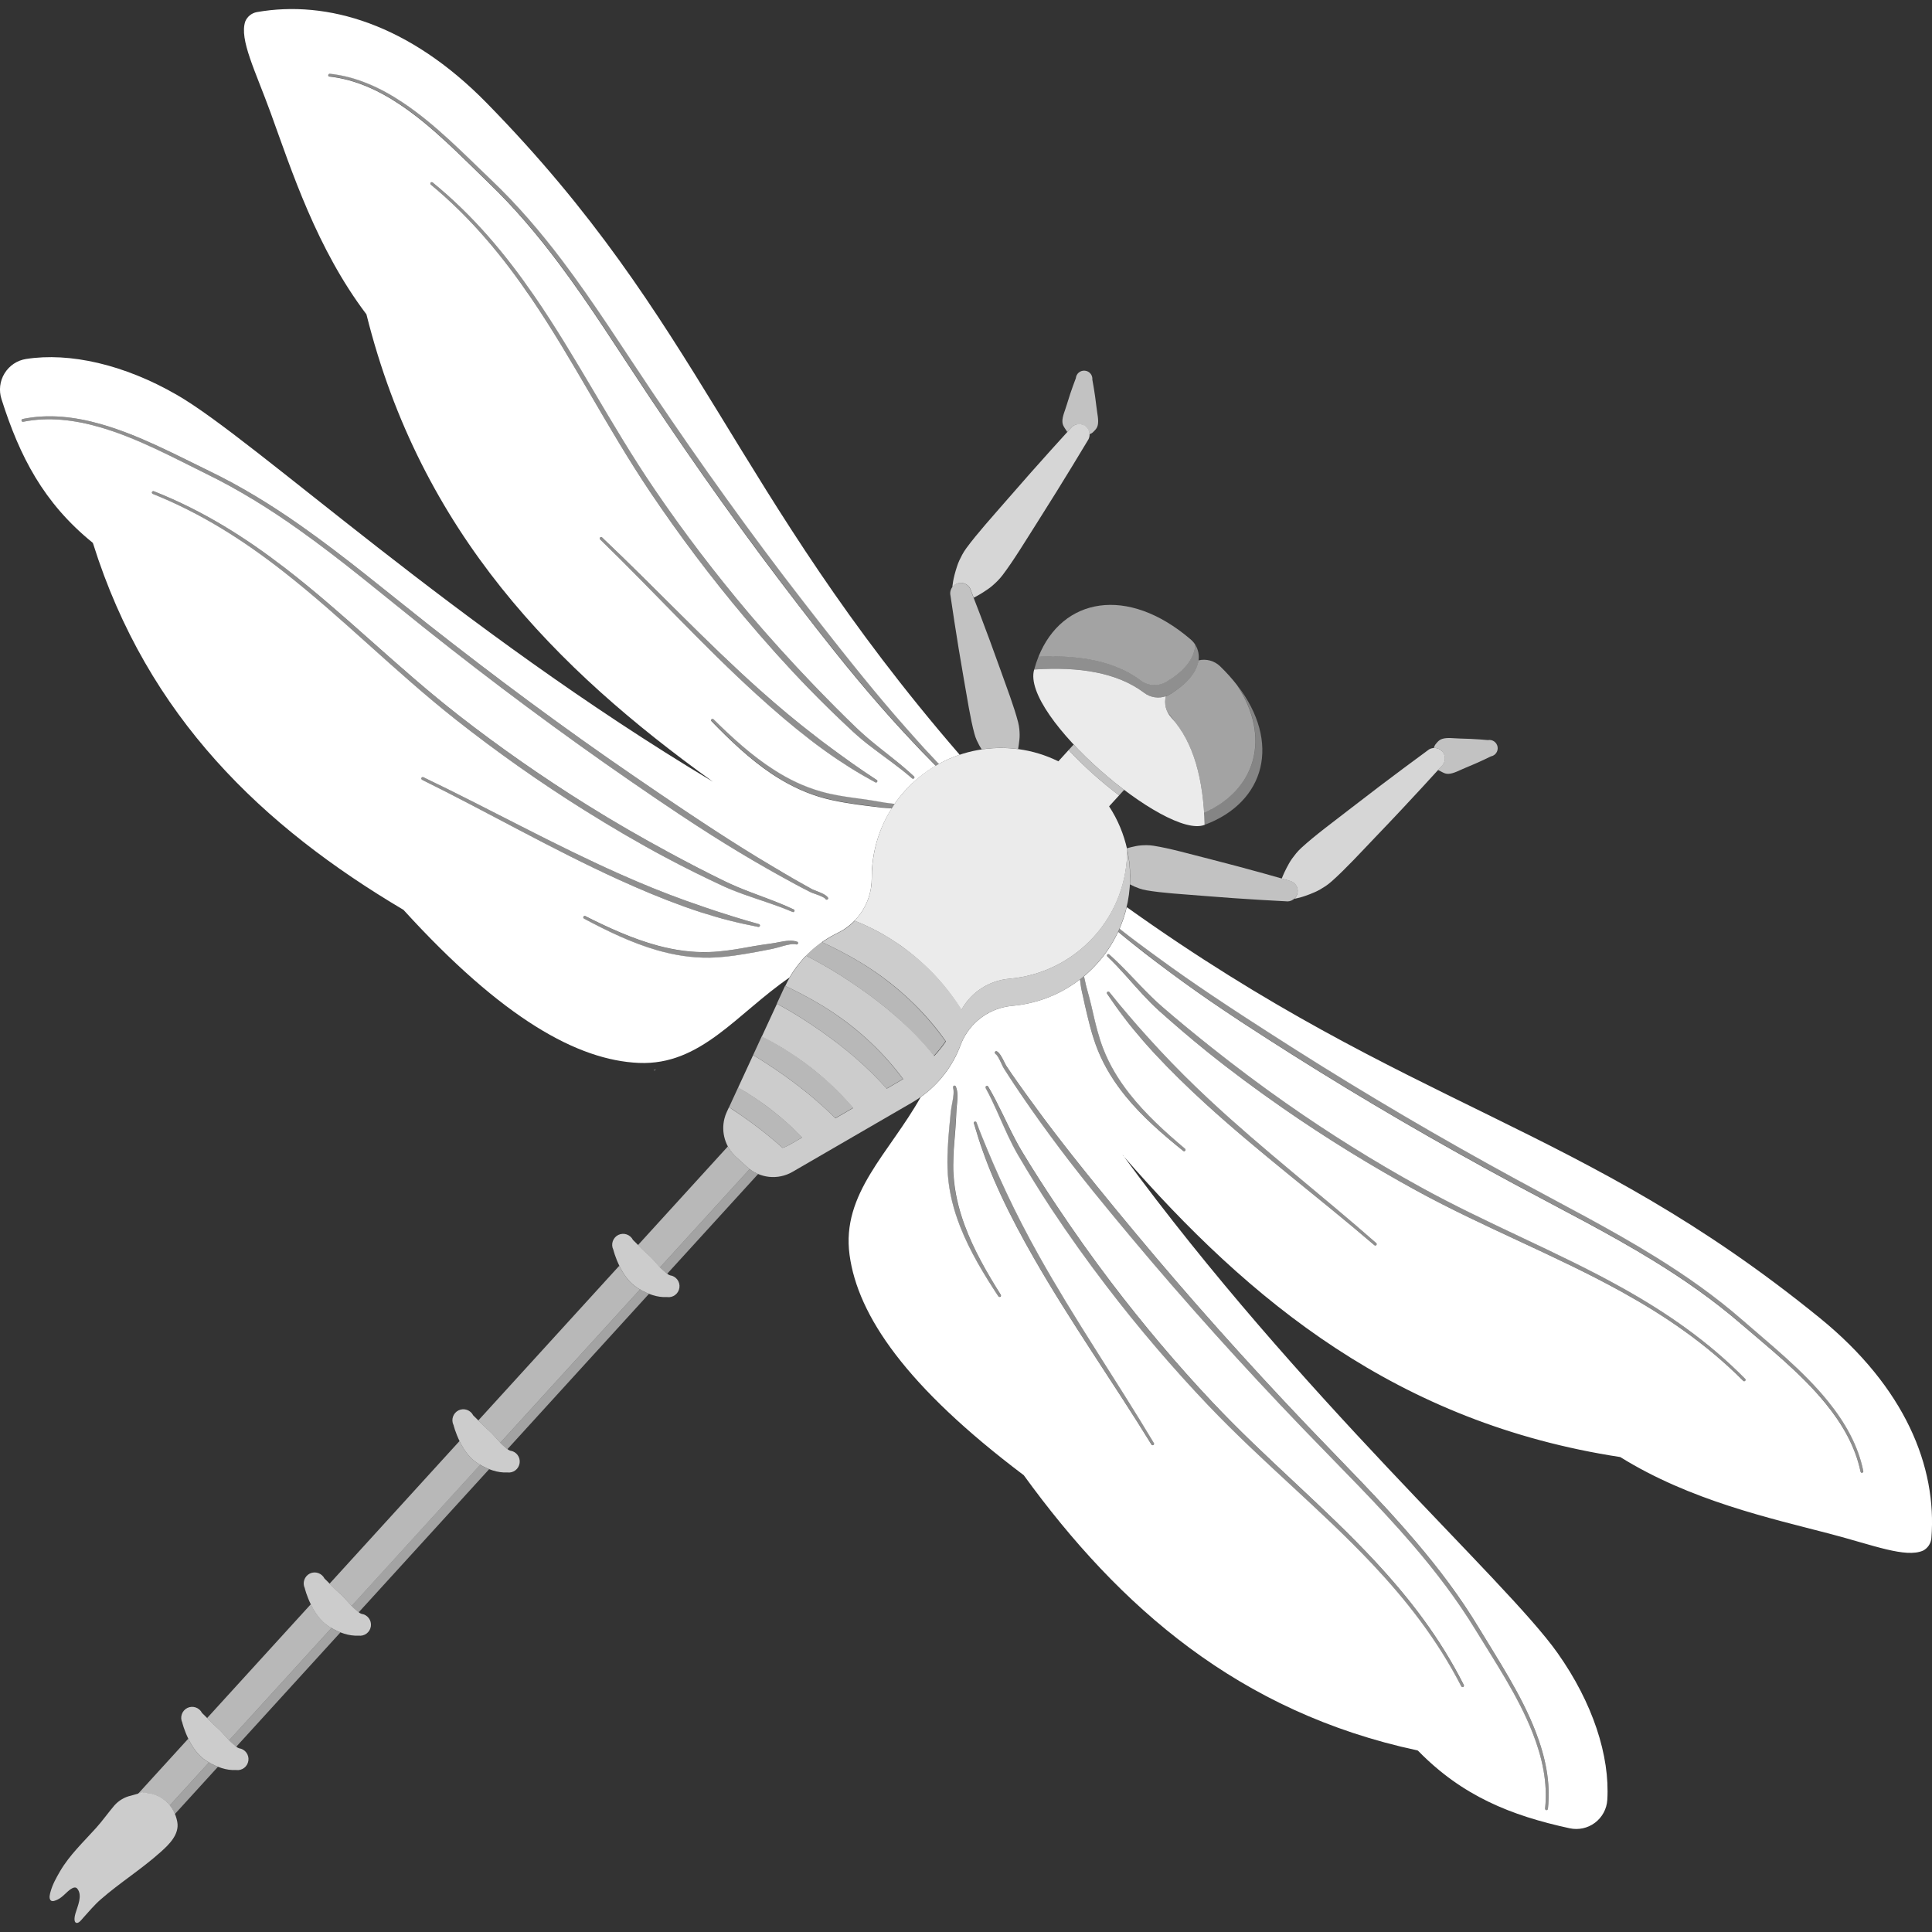 <svg viewBox="0 0 300 300" xmlns="http://www.w3.org/2000/svg"><rect x="0" y="0" width="300" height="300" fill="#333333" stroke="none"/><g fill="#fff" fill-rule="evenodd"><path d="m 187.06 128.08 c -5.89 2.39 -28.61 -17.02 -26.47 -24.12 7.01 -.47 12.9 .48 17.06 3.61 .98 .75 2.25 .93 3.38 .54 -.29 1.16 .01 2.41 .85 3.32 3.51 3.85 4.99 9.63 5.18 16.65 z" opacity=".9"/><path d="m 172.22 125.21 c 1.36 2.07 2.29 4.34 2.81 6.7 .02 4.86 -1.7 9.74 -5.23 13.6 -3.54 3.88 -8.25 6.05 -13.1 6.47 -3.14 .28 -5.9 2.1 -7.4 4.8 -1.64 -2.61 -3.65 -5.04 -6.04 -7.21 -3.19 -2.91 -6.77 -5.11 -10.56 -6.61 1.69 -1.74 2.68 -4.1 2.67 -6.62 -.02 -4.87 1.7 -9.77 5.24 -13.65 6.17 -6.77 15.92 -8.34 23.73 -4.47 l 1.59 -1.75 c 2.34 2.5 5.09 4.96 7.84 7.04 z" opacity=".9"/><path d="m 173.77 123.51 c -2.75 -2.08 -5.5 -4.54 -7.84 -7.04 l .79 -.86 c 2.34 2.5 5.09 4.96 7.84 7.04 z" opacity=".7"/><path d="m 185.58 100.08 c .5 .78 .69 1.74 .5 2.67 -.41 1.95 -2.07 3.64 -4.32 5.01 -1.28 .8 -2.91 .72 -4.11 -.19 -4.16 -3.14 -10.05 -4.08 -17.06 -3.61 .19 -.7 .41 -1.37 .67 -2.01 6.46 -.28 11.91 .73 15.82 3.68 1.2 .91 2.83 .99 4.11 .19 2.25 -1.38 3.91 -3.07 4.32 -5.01 .05 -.25 .07 -.49 .07 -.74 z" opacity=".45"/><path d="m 161.26 101.96 c 3.67 -9.13 13.79 -11.1 23.63 -2.67 .27 .23 .5 .5 .69 .79 0 .24 -.02 .49 -.07 .74 -.41 1.95 -2.07 3.64 -4.32 5.01 -1.28 .8 -2.91 .72 -4.11 -.19 -3.91 -2.95 -9.35 -3.96 -15.82 -3.68 z" opacity=".55"/><path d="m 182.46 112.11 c -.19 -.23 -.38 -.45 -.58 -.67 -.29 -.31 -.51 -.67 -.67 -1.05 .45 .54 .87 1.11 1.25 1.72 z" opacity=".4"/><path d="m 192.11 106.39 c 6.85 8.86 4.4 18.17 -5.05 21.69 -.02 -.64 -.05 -1.28 -.08 -1.9 8.12 -3.57 10.41 -11.72 5.13 -19.8 z" opacity=".4"/><path d="m 181.21 110.39 c -.3 -.71 -.37 -1.51 -.18 -2.27 .25 -.09 .49 -.2 .72 -.35 2.25 -1.38 3.91 -3.07 4.32 -5.01 .02 -.07 .03 -.14 .04 -.22 1.2 -.28 2.46 .06 3.35 .92 1 .97 1.88 1.95 2.64 2.94 5.28 8.07 2.99 16.23 -5.13 19.8 -.36 -5.78 -1.72 -10.62 -4.52 -14.08 -.38 -.61 -.8 -1.18 -1.25 -1.72 z" opacity=".55"/><path d="m 128.55 139.36 c .06 .1 .03 .24 -.07 .31 -.11 .06 -.24 .03 -.31 -.07 -.09 -.14 -.31 -.26 -.56 -.38 -.61 -.28 -1.43 -.52 -1.77 -.69 -.9 -.46 -1.79 -.92 -2.67 -1.4 -1.33 -.72 -2.64 -1.45 -3.95 -2.19 -2.93 -1.66 -5.81 -3.4 -8.66 -5.2 -1.71 -1.08 -3.4 -2.18 -5.08 -3.3 -2.52 -1.68 -5.02 -3.39 -7.51 -5.1 -5.48 -3.78 -10.89 -7.66 -16.23 -11.63 -5.34 -3.98 -10.62 -8.04 -15.82 -12.18 -6.56 -5.22 -12.88 -10.57 -19.62 -15.35 -4.47 -3.17 -9.13 -6.09 -14.17 -8.55 -5.08 -2.48 -10.78 -5.6 -16.64 -7.3 -3.94 -1.14 -7.96 -1.63 -11.9 -.84 -.12 .02 -.24 -.05 -.26 -.17 s .05 -.24 .17 -.26 c 4.01 -.83 8.1 -.35 12.13 .79 5.9 1.67 11.65 4.78 16.76 7.24 5.09 2.45 9.79 5.37 14.3 8.53 6.78 4.75 13.13 10.08 19.72 15.28 5.21 4.11 10.5 8.15 15.85 12.1 s 10.76 7.81 16.24 11.56 c 2.49 1.71 4.99 3.41 7.5 5.09 1.67 1.12 3.35 2.23 5.04 3.33 2.82 1.83 5.65 3.62 8.54 5.33 1.29 .77 2.58 1.54 3.88 2.29 .87 .5 1.74 .99 2.62 1.47 .32 .18 1.13 .43 1.73 .73 .34 .18 .62 .37 .73 .57 z" opacity=".45"/><path d="m 117.86 143.5 c -1.47 -.4 -2.92 -.84 -4.37 -1.29 s -2.89 -.93 -4.32 -1.42 c -.86 -.3 -1.72 -.59 -2.58 -.9 -3.43 -1.23 -6.8 -2.6 -10.13 -4.08 -10.39 -4.6 -20.39 -10.18 -30.71 -15.12 -.11 -.05 -.24 -.01 -.3 .1 -.05 .11 -.01 .24 .1 .3 10.27 5.07 20.19 10.8 30.54 15.51 3.34 1.52 6.71 2.94 10.17 4.18 .86 .31 1.73 .61 2.6 .89 1.45 .46 2.92 .89 4.41 1.27 1.48 .38 2.97 .7 4.47 .99 .12 .03 .24 -.05 .27 -.17 s -.05 -.24 -.17 -.27 z m 5.88 2.73 c -.36 -.14 -.8 -.17 -1.27 -.15 -.94 .05 -2 .35 -2.73 .43 -.9 .12 -1.81 .26 -2.7 .41 -1.34 .23 -2.67 .49 -4.01 .66 -.95 .13 -1.9 .22 -2.86 .25 -2.72 .1 -5.38 -.29 -7.98 -.98 -3.92 -1.05 -7.7 -2.78 -11.3 -4.6 -.11 -.06 -.24 -.01 -.3 .1 s -.01 .24 .1 .3 c 3.6 1.92 7.37 3.75 11.31 4.89 2.66 .77 5.39 1.21 8.19 1.17 1.32 -.03 2.63 -.16 3.93 -.34 1.16 -.17 2.32 -.36 3.47 -.58 .76 -.14 1.52 -.3 2.29 -.44 .45 -.09 1.03 -.26 1.63 -.43 .35 -.1 .7 -.19 1.04 -.25 .39 -.07 .76 -.1 1.08 -.02 .12 .04 .24 -.03 .28 -.15 s -.03 -.24 -.15 -.28 z m 12.38 -25.13 c -1.28 -.83 -2.53 -1.69 -3.77 -2.56 -1.24 -.88 -2.47 -1.77 -3.68 -2.67 -.73 -.55 -1.46 -1.09 -2.17 -1.65 -2.89 -2.22 -5.68 -4.56 -8.4 -6.98 -8.49 -7.56 -16.3 -15.93 -24.61 -23.79 -.09 -.09 -.23 -.08 -.31 .01 -.09 .09 -.08 .23 .01 .31 8.22 7.97 15.92 16.46 24.34 24.11 2.71 2.47 5.49 4.85 8.4 7.09 .73 .56 1.46 1.11 2.21 1.64 1.24 .89 2.51 1.74 3.81 2.56 1.29 .81 2.61 1.57 3.96 2.31 .11 .06 .24 .03 .3 -.08 s .03 -.24 -.08 -.31 z m -7.57 18.27 c -.11 -.19 -.39 -.39 -.73 -.57 -.59 -.3 -1.4 -.56 -1.73 -.73 -.88 -.48 -1.75 -.97 -2.62 -1.47 -1.3 -.75 -2.59 -1.52 -3.88 -2.29 -2.89 -1.71 -5.72 -3.5 -8.54 -5.33 -1.69 -1.1 -3.37 -2.21 -5.04 -3.33 -2.51 -1.68 -5.01 -3.38 -7.5 -5.09 -5.48 -3.75 -10.89 -7.61 -16.24 -11.56 s -10.63 -7.99 -15.85 -12.1 c -6.59 -5.2 -12.95 -10.53 -19.72 -15.28 -4.51 -3.17 -9.22 -6.08 -14.3 -8.53 -5.11 -2.47 -10.86 -5.57 -16.76 -7.24 -4.02 -1.14 -8.12 -1.62 -12.13 -.79 -.12 .02 -.2 .14 -.17 .26 .02 .12 .14 .2 .26 .17 3.94 -.79 7.96 -.3 11.9 .84 5.86 1.69 11.56 4.81 16.64 7.3 5.04 2.47 9.7 5.38 14.17 8.55 6.74 4.78 13.06 10.12 19.62 15.35 5.2 4.14 10.48 8.21 15.82 12.18 s 10.76 7.86 16.23 11.63 c 2.49 1.71 4.99 3.43 7.51 5.1 1.68 1.12 3.38 2.22 5.08 3.3 2.85 1.8 5.73 3.54 8.66 5.2 1.31 .74 2.63 1.48 3.95 2.19 .88 .48 1.77 .95 2.67 1.4 .33 .17 1.16 .4 1.77 .69 .26 .12 .47 .24 .56 .38 .06 .1 .2 .14 .31 .07 .1 -.06 .14 -.2 .07 -.31 z m -5.3 1.85 c -2.77 -1.32 -5.76 -2.25 -8.63 -3.45 -.71 -.3 -1.41 -.61 -2.09 -.94 -2.9 -1.41 -5.78 -2.91 -8.66 -4.47 -4.26 -2.31 -8.5 -4.74 -12.64 -7.33 -6.95 -4.33 -13.67 -9.02 -19.97 -13.93 -9.53 -7.43 -17.76 -15.78 -27 -22.9 -6.13 -4.72 -12.7 -8.9 -20.37 -11.92 -.11 -.05 -.24 .01 -.29 .12 s .01 .24 .12 .29 c 7.61 3.05 14.11 7.24 20.17 11.97 9.19 7.17 17.38 15.57 26.86 23.06 6.3 4.97 13.02 9.72 19.98 14.08 4.16 2.61 8.39 5.09 12.69 7.38 2.9 1.55 5.83 2.99 8.76 4.36 1.06 .49 2.15 .92 3.26 1.32 2.56 .92 5.17 1.68 7.63 2.75 .11 .05 .24 0 .29 -.11 s 0 -.24 -.11 -.29 z m 18.69 -20.65 c -2.23 -2.11 -4.79 -3.91 -7.16 -5.93 -.58 -.5 -1.16 -1.01 -1.71 -1.54 -2.33 -2.23 -4.61 -4.54 -6.88 -6.9 -3.35 -3.5 -6.64 -7.12 -9.8 -10.84 -5.29 -6.25 -10.26 -12.77 -14.75 -19.38 -6.8 -9.99 -12.08 -20.46 -18.7 -30.06 -4.39 -6.37 -9.36 -12.36 -15.75 -17.58 -.09 -.08 -.23 -.06 -.31 .03 s -.06 .23 .03 .31 c 6.31 5.23 11.21 11.21 15.54 17.57 6.56 9.64 11.78 20.14 18.52 30.17 4.48 6.66 9.42 13.23 14.72 19.52 3.16 3.75 6.43 7.41 9.82 10.9 2.29 2.36 4.63 4.63 7 6.83 .86 .79 1.77 1.54 2.7 2.25 2.15 1.66 4.41 3.18 6.42 4.95 .09 .08 .23 .08 .31 -.01 s .08 -.23 -.02 -.31 z m -6.66 17.08 c -.42 3.12 -2.38 5.86 -5.27 7.24 -3.05 1.49 -5.66 3.86 -7.42 6.9 -8.21 5.64 -13.76 13.67 -23.39 13.26 -9.48 -.41 -21.13 -6.83 -36.55 -23.77 -21.81 -12.92 -39.74 -29.91 -48.2 -56.89 -.02 -.05 -.05 -.1 -.09 -.14 -7.58 -6.15 -11.31 -13.37 -14.13 -22.28 -.43 -1.34 -.26 -2.8 .48 -4 s 1.96 -2.02 3.35 -2.23 c 6.74 -1.05 15.21 .84 23.43 5.59 12.18 7.02 43.25 36.14 83.22 60.06 -24.41 -17.54 -45.35 -38.65 -53.81 -72.58 -7.72 -10.19 -11.6 -22.27 -14.87 -31.28 -2.39 -6.57 -4.88 -11.38 -3.95 -14.19 .31 -.76 .99 -1.31 1.8 -1.46 10.95 -1.93 23.7 1.88 35.66 14.08 33.45 34.12 37.88 60.05 73.48 101.24 -1.11 .37 -2.18 .84 -3.22 1.41 -.08 -.07 -.14 -.12 -.19 -.17 -.69 -.72 -1.37 -1.46 -2.05 -2.19 -1.01 -1.11 -2.01 -2.24 -3 -3.36 -2.23 -2.51 -4.38 -5.08 -6.5 -7.68 -1.27 -1.56 -2.53 -3.13 -3.78 -4.71 -1.88 -2.37 -3.74 -4.75 -5.59 -7.14 -4.07 -5.25 -8.04 -10.58 -11.92 -15.98 -3.89 -5.4 -7.68 -10.86 -11.39 -16.37 -4.69 -6.97 -9.11 -13.98 -14.1 -20.58 -3.33 -4.4 -6.92 -8.61 -11.01 -12.5 -4.11 -3.91 -8.64 -8.63 -13.74 -12.02 -3.48 -2.32 -7.23 -4.02 -11.31 -4.46 -.12 -.01 -.23 .08 -.25 .2 -.01 .12 .07 .23 .2 .24 4 .45 7.67 2.15 11.07 4.44 5.06 3.41 9.54 8.12 13.61 12.04 4.05 3.89 7.59 8.09 10.88 12.48 4.96 6.61 9.34 13.64 13.99 20.61 3.69 5.53 7.46 11.02 11.33 16.44 s 7.84 10.77 11.9 16.04 c 1.85 2.39 3.7 4.79 5.59 7.15 1.26 1.58 2.53 3.14 3.83 4.69 2.16 2.59 4.37 5.12 6.65 7.6 1.02 1.1 2.05 2.21 3.09 3.3 .7 .72 1.4 1.44 2.11 2.15 .02 .02 .05 .05 .08 .08 -1.71 1 -3.3 2.27 -4.71 3.81 -.61 .67 -1.17 1.38 -1.68 2.11 -.7 -.11 -1.43 -.16 -1.95 -.27 -.9 -.16 -1.8 -.31 -2.7 -.44 -1.34 -.19 -2.69 -.35 -4.02 -.59 -.94 -.17 -1.88 -.37 -2.8 -.64 -2.62 -.74 -5.04 -1.92 -7.3 -3.38 -3.42 -2.19 -6.48 -5 -9.35 -7.83 -.09 -.09 -.23 -.09 -.31 0 s -.09 .23 0 .31 c 2.84 2.93 5.87 5.83 9.27 8.12 2.3 1.54 4.76 2.8 7.45 3.62 1.26 .38 2.55 .66 3.85 .88 1.15 .2 2.32 .37 3.48 .51 .77 .1 1.54 .18 2.31 .29 .45 .05 1.04 .06 1.64 .09 -1.81 2.85 -2.83 6.05 -3.07 9.29 -.04 .53 -.06 1.06 -.05 1.58 0 .44 -.03 .88 -.09 1.3 z"/><path d="m 123.25 141.22 c .11 .05 .16 .18 .11 .29 s -.18 .16 -.29 .11 c -2.46 -1.07 -5.07 -1.83 -7.63 -2.75 -1.1 -.4 -2.19 -.83 -3.26 -1.32 -2.93 -1.37 -5.86 -2.82 -8.76 -4.36 -4.29 -2.29 -8.53 -4.77 -12.69 -7.38 -6.96 -4.37 -13.68 -9.11 -19.98 -14.08 -9.49 -7.49 -17.67 -15.89 -26.86 -23.06 -6.06 -4.73 -12.56 -8.93 -20.17 -11.97 -.11 -.05 -.17 -.17 -.12 -.29 .05 -.11 .17 -.17 .29 -.12 7.67 3.01 14.24 7.19 20.37 11.92 9.23 7.12 17.47 15.47 27 22.9 6.3 4.92 13.02 9.61 19.97 13.93 4.15 2.58 8.38 5.02 12.64 7.33 2.88 1.56 5.76 3.06 8.66 4.47 .69 .34 1.39 .65 2.09 .94 2.87 1.2 5.86 2.13 8.63 3.45 z" opacity=".45"/><path d="m 123.74 146.23 c .12 .04 .18 .16 .15 .28 -.04 .12 -.16 .18 -.28 .15 -.32 -.08 -.68 -.05 -1.08 .02 -.34 .06 -.69 .15 -1.04 .25 -.6 .16 -1.17 .34 -1.63 .43 -.76 .13 -1.52 .29 -2.29 .44 -1.15 .22 -2.31 .41 -3.47 .58 -1.3 .19 -2.61 .32 -3.93 .34 -2.8 .05 -5.54 -.4 -8.19 -1.17 -3.94 -1.14 -7.72 -2.97 -11.31 -4.89 -.11 -.06 -.15 -.19 -.1 -.3 .06 -.11 .19 -.15 .3 -.1 3.6 1.82 7.37 3.55 11.3 4.6 2.6 .69 5.26 1.08 7.98 .98 .96 -.03 1.91 -.13 2.86 -.25 1.34 -.18 2.67 -.44 4.01 -.66 .9 -.15 1.8 -.29 2.7 -.41 .73 -.08 1.79 -.38 2.73 -.43 .47 -.02 .91 .01 1.27 .15 z" opacity=".45"/><path d="m 117.86 143.5 c .12 .03 .19 .15 .17 .27 -.03 .12 -.15 .19 -.27 .17 -1.51 -.29 -3 -.61 -4.47 -.99 -1.49 -.38 -2.95 -.8 -4.41 -1.27 -.87 -.28 -1.74 -.58 -2.6 -.89 -3.45 -1.24 -6.83 -2.66 -10.17 -4.18 -10.36 -4.71 -20.28 -10.44 -30.54 -15.51 -.11 -.05 -.16 -.19 -.1 -.3 .05 -.11 .19 -.16 .3 -.1 10.32 4.94 20.31 10.51 30.71 15.12 3.33 1.48 6.7 2.84 10.13 4.08 .86 .31 1.71 .61 2.58 .9 1.43 .49 2.87 .97 4.32 1.42 s 2.9 .89 4.37 1.29 z" opacity=".45"/><path d="m 95.24 194.06 s .26 1.14 1 2.63 c .38 .77 .9 1.62 1.6 2.35 .41 .43 .89 .81 1.42 1.11 1.35 .79 2.78 1.34 4.32 1.26 .93 .13 1.79 -.52 1.92 -1.46 .13 -.93 -.52 -1.79 -1.46 -1.92 -.44 -.16 -.74 -.51 -1.11 -.8 -.31 -.24 -.53 -.56 -.81 -.85 -.3 -.3 -.55 -.63 -.84 -.93 -.51 -.52 -1.05 -.96 -1.48 -1.4 -.88 -.91 -1.51 -1.51 -1.51 -1.51 -.42 -.84 -1.44 -1.19 -2.28 -.78 -.84 .42 -1.19 1.44 -.78 2.28 z" opacity=".75"/><path d="m 70.43 221.29 s .26 1.14 1 2.63 c .38 .77 .9 1.62 1.6 2.35 .41 .43 .89 .81 1.42 1.11 1.35 .79 2.78 1.34 4.32 1.26 .93 .13 1.79 -.52 1.92 -1.46 .13 -.93 -.52 -1.79 -1.46 -1.92 -.44 -.16 -.74 -.51 -1.11 -.8 -.31 -.24 -.53 -.57 -.81 -.85 -.3 -.3 -.55 -.63 -.84 -.92 -.51 -.52 -1.05 -.96 -1.48 -1.4 -.88 -.91 -1.51 -1.51 -1.51 -1.51 -.42 -.84 -1.44 -1.19 -2.28 -.78 -.84 .42 -1.19 1.44 -.78 2.28 z" opacity=".75"/><path d="m 47.33 246.63 s .26 1.14 1 2.63 c .38 .77 .9 1.62 1.6 2.35 .41 .43 .89 .81 1.42 1.11 1.35 .79 2.78 1.34 4.32 1.26 .93 .13 1.79 -.52 1.92 -1.46 .13 -.93 -.52 -1.79 -1.45 -1.92 -.44 -.16 -.74 -.51 -1.11 -.8 -.31 -.24 -.53 -.57 -.81 -.85 -.3 -.3 -.55 -.63 -.84 -.92 -.51 -.52 -1.05 -.96 -1.48 -1.4 -.88 -.91 -1.51 -1.51 -1.51 -1.51 -.42 -.84 -1.44 -1.19 -2.28 -.78 -.84 .42 -1.19 1.44 -.78 2.28 z" opacity=".75"/><path d="m 28.31 267.5 s .26 1.14 1 2.63 c .38 .77 .9 1.62 1.6 2.35 .41 .43 .89 .81 1.42 1.11 1.35 .79 2.78 1.34 4.32 1.26 .93 .13 1.79 -.52 1.92 -1.46 .13 -.93 -.52 -1.79 -1.45 -1.92 -.44 -.16 -.74 -.51 -1.11 -.8 -.31 -.24 -.53 -.57 -.81 -.85 -.3 -.3 -.55 -.63 -.84 -.92 -.51 -.52 -1.05 -.96 -1.48 -1.4 -.88 -.91 -1.51 -1.51 -1.51 -1.51 -.42 -.84 -1.44 -1.19 -2.28 -.78 -.84 .42 -1.19 1.44 -.78 2.28 z" opacity=".75"/><path d="m 22.22 278.38 c 2.69 -.03 4.84 1.9 5.31 4.53 .35 1.96 -1.31 3.54 -2.64 4.72 -2.94 2.63 -6.3 4.73 -9.26 7.32 -.99 .86 -1.84 1.89 -2.72 2.86 -.22 .24 -.68 .91 -1.08 .76 -.46 -.16 -.19 -1.2 -.1 -1.5 .32 -1.09 1.13 -2.76 .26 -3.81 -.27 -.33 -.71 -.11 -1 .08 -.72 .49 -1.22 1.22 -2.02 1.61 -.29 .14 -.89 .44 -1.14 .09 -.25 -.34 -.08 -.94 .02 -1.3 .31 -1.13 .89 -2.17 1.48 -3.18 1.47 -2.52 3.65 -4.56 5.59 -6.72 1 -1.11 1.86 -2.34 2.83 -3.48 .68 -.77 1.58 -1.31 2.58 -1.53 .81 -.23 1.65 -.48 1.89 -.48 z" opacity=".75"/><path d="m 149.29 156.78 c 1.51 -2.7 4.26 -4.52 7.4 -4.8 4.85 -.42 9.57 -2.59 13.1 -6.47 3.53 -3.87 5.25 -8.75 5.23 -13.6 1.34 6.14 -.22 12.81 -4.77 17.81 -3.54 3.88 -8.25 6.05 -13.1 6.47 -3.63 .32 -6.76 2.71 -8.02 6.13 -1.37 3.65 -3.97 6.83 -7.52 8.89 l -18.54 10.75 c -2.27 1.32 -5.13 1.01 -7.06 -.76 l -1.74 -1.58 c -1.66 -1.52 -2.32 -3.81 -1.78 -5.93 .09 -.35 .21 -.7 .37 -1.04 l .34 -.73 c .67 .44 1.33 .89 1.99 1.34 1.94 1.35 3.81 2.78 5.59 4.33 .25 .22 .5 .44 .74 .66 .37 -.13 .74 -.29 1.09 -.49 l 1.95 -1.13 c -.5 -.52 -1.01 -1.02 -1.53 -1.52 -1.83 -1.72 -3.81 -3.29 -5.9 -4.68 -.82 -.55 -1.66 -1.07 -2.51 -1.56 l 2.33 -5.04 c 1.46 .88 2.89 1.82 4.3 2.8 1.94 1.35 3.81 2.78 5.59 4.33 .99 .86 1.96 1.76 2.88 2.69 l 2.76 -1.6 c -1.06 -1.25 -2.19 -2.44 -3.39 -3.57 -1.83 -1.72 -3.81 -3.29 -5.9 -4.68 -1.58 -1.06 -3.22 -2 -4.89 -2.86 l 2.35 -5.08 c .22 .12 .43 .24 .65 .36 2.06 1.13 4.06 2.42 6.02 3.78 1.94 1.35 3.81 2.78 5.59 4.33 1.69 1.47 3.3 3.04 4.78 4.72 l 2.56 -1.49 c -1.52 -2.05 -3.22 -3.96 -5.09 -5.72 -1.83 -1.72 -3.81 -3.29 -5.9 -4.68 -2.09 -1.4 -4.3 -2.6 -6.53 -3.69 -.26 -.12 -.53 -.25 -.79 -.37 .83 -1.77 1.94 -3.35 3.25 -4.69 .74 .37 1.46 .77 2.18 1.17 2.06 1.13 4.06 2.42 6.02 3.78 1.94 1.35 3.81 2.78 5.59 4.33 2.21 1.92 4.28 4.01 6.08 6.29 .67 -.71 1.28 -1.47 1.82 -2.27 -1.65 -2.35 -3.55 -4.53 -5.65 -6.5 -1.83 -1.72 -3.81 -3.29 -5.9 -4.68 -2.09 -1.4 -4.3 -2.6 -6.53 -3.69 -.38 -.18 -.76 -.35 -1.13 -.53 .76 -.53 1.56 -1 2.39 -1.41 1.02 -.49 1.92 -1.14 2.68 -1.93 3.79 1.51 7.37 3.71 10.56 6.61 2.38 2.17 4.4 4.6 6.04 7.21 z" opacity=".75"/><path d="m 99.37 200.22 c .46 .26 .92 .5 1.4 .69 l -21.98 24.12 c -.23 -.17 -.43 -.38 -.67 -.56 -.17 -.13 -.31 -.28 -.44 -.44 l 21.69 -23.8 z" opacity=".55"/><path d="m 74.55 227.45 c .46 .26 .92 .5 1.4 .69 l -20.26 22.23 c -.23 -.17 -.43 -.38 -.67 -.56 -.17 -.13 -.31 -.28 -.44 -.44 z" opacity=".55"/><path d="m 51.46 252.79 c .46 .26 .92 .5 1.4 .69 l -16.19 17.77 c -.23 -.17 -.44 -.38 -.67 -.56 -.17 -.13 -.31 -.28 -.44 -.44 l 15.9 -17.45 z" opacity=".55"/><path d="m 32.44 273.66 c .46 .26 .92 .5 1.4 .69 l -6.68 7.33 c -.21 -.49 -.48 -.94 -.8 -1.34 l 6.08 -6.67 z" opacity=".55"/><path d="m 117.72 182.3 l -14.13 15.5 c -.23 -.17 -.43 -.38 -.67 -.56 -.17 -.13 -.31 -.28 -.44 -.44 l 13.92 -15.27 c .41 .32 .86 .57 1.32 .77 z" opacity=".55"/><path d="m 96.16 196.54 c .03 .05 .05 .1 .08 .16 .38 .77 .9 1.62 1.6 2.35 .41 .43 .89 .81 1.42 1.11 .04 .02 .07 .04 .11 .07 l -21.69 23.8 c -.12 -.14 -.24 -.28 -.37 -.41 -.3 -.3 -.55 -.63 -.84 -.92 -.51 -.52 -1.05 -.96 -1.48 -1.4 -.27 -.27 -.51 -.52 -.72 -.73 l 21.89 -24.02 z" opacity=".65"/><path d="m 71.35 223.76 c .03 .05 .05 .1 .08 .16 .38 .77 .9 1.62 1.6 2.35 .41 .43 .89 .81 1.42 1.11 .04 .02 .08 .04 .11 .07 l -19.97 21.92 c -.12 -.14 -.24 -.28 -.37 -.41 -.3 -.3 -.55 -.63 -.84 -.92 -.51 -.52 -1.05 -.96 -1.48 -1.4 -.27 -.27 -.51 -.52 -.72 -.73 l 20.17 -22.14 z" opacity=".65"/><path d="m 48.26 249.1 c .03 .05 .05 .1 .08 .16 .38 .77 .9 1.62 1.6 2.35 .41 .43 .89 .81 1.42 1.11 .04 .02 .08 .04 .11 .07 l -15.9 17.45 c -.12 -.14 -.24 -.28 -.37 -.41 -.3 -.3 -.55 -.63 -.84 -.92 -.51 -.52 -1.05 -.96 -1.48 -1.4 -.27 -.27 -.51 -.52 -.72 -.73 l 16.1 -17.67 z" opacity=".65"/><path d="m 29.23 269.98 c .03 .05 .05 .1 .08 .16 .38 .77 .9 1.62 1.6 2.35 .41 .43 .89 .81 1.42 1.11 .04 .02 .08 .04 .11 .07 l -6.08 6.67 c -.98 -1.21 -2.46 -1.96 -4.14 -1.95 -.13 0 -.43 .07 -.8 .17 l 7.82 -8.58 z" opacity=".65"/><path d="m 116.4 181.53 l -13.92 15.27 c -.12 -.14 -.24 -.28 -.37 -.41 -.3 -.3 -.55 -.63 -.84 -.93 -.51 -.52 -1.05 -.96 -1.48 -1.4 -.27 -.28 -.51 -.52 -.72 -.73 l 13.95 -15.31 c .32 .59 .73 1.13 1.25 1.6 l 1.74 1.58 c .12 .11 .25 .22 .38 .32 z" opacity=".65"/><path d="m 145.02 163.96 c -1.81 -2.28 -3.87 -4.36 -6.08 -6.29 -1.78 -1.55 -3.65 -2.98 -5.59 -4.33 -1.96 -1.36 -3.95 -2.65 -6.02 -3.78 -.72 -.4 -1.44 -.8 -2.18 -1.17 .76 -.78 1.58 -1.48 2.46 -2.1 .38 .17 .76 .35 1.13 .53 2.23 1.09 4.44 2.29 6.53 3.69 s 4.07 2.96 5.9 4.68 c 2.1 1.98 4 4.16 5.65 6.5 -.54 .8 -1.15 1.56 -1.82 2.27 z" opacity=".65"/><path d="m 137.67 169.03 c -1.47 -1.68 -3.08 -3.25 -4.78 -4.72 -1.78 -1.55 -3.65 -2.98 -5.59 -4.33 -1.96 -1.36 -3.95 -2.65 -6.02 -3.78 -.21 -.12 -.43 -.24 -.65 -.36 l 1.22 -2.64 c .02 -.04 .03 -.07 .05 -.11 .27 .12 .53 .25 .79 .37 2.23 1.09 4.44 2.29 6.53 3.69 s 4.07 2.96 5.9 4.68 c 1.87 1.76 3.57 3.67 5.09 5.72 l -2.56 1.49 z" opacity=".65"/><path d="m 101.85 166.07 c -.14 .12 -.32 .23 -.33 .1 .1 -.02 .21 -.06 .3 -.11 z" opacity=".65"/><path d="m 113.21 171.92 l 1.41 -3.06 c .85 .49 1.69 1.01 2.51 1.56 2.09 1.4 4.07 2.96 5.9 4.68 .52 .49 1.04 1 1.53 1.52 l -1.95 1.13 c -.35 .2 -.71 .37 -1.09 .49 -.25 -.22 -.49 -.44 -.74 -.66 -1.78 -1.55 -3.65 -2.98 -5.59 -4.33 -.66 -.46 -1.32 -.91 -1.99 -1.34 z" opacity=".65"/><path d="m 120.01 146.15 c -.14 .12 -.32 .23 -.33 .1 .11 -.02 .21 -.06 .31 -.11 l .03 .01 z" opacity=".65"/><path d="m 129.72 173.64 c -.92 -.93 -1.89 -1.83 -2.88 -2.69 -1.78 -1.55 -3.65 -2.98 -5.59 -4.33 -1.41 -.98 -2.84 -1.92 -4.3 -2.8 l 1.34 -2.91 c 1.67 .87 3.32 1.81 4.89 2.86 2.09 1.4 4.07 2.96 5.9 4.68 1.2 1.13 2.33 2.32 3.39 3.57 l -2.76 1.6 z" opacity=".65"/><path d="m 152.45 116.37 c -.28 -.41 -.53 -.86 -.78 -1.41 -.14 -.32 -.27 -.66 -.36 -1.02 -.66 -2.42 -1.11 -5.49 -1.65 -8.51 -1.15 -6.53 -2.06 -12.87 -2.06 -12.87 -.23 -.87 .29 -1.77 1.16 -2 s 1.77 .29 2 1.16 c 0 0 2.34 5.96 4.56 12.21 1.03 2.89 2.14 5.78 2.77 8.21 .09 .37 .16 .72 .19 1.07 .06 .62 .07 1.15 .01 1.67 -.06 .56 -.13 1.03 -.2 1.43 -1.88 -.25 -3.78 -.23 -5.64 .05 z" opacity=".7"/><path d="m 147.89 91.16 c 0 -.06 .04 -1.19 .74 -3.28 .18 -.56 .44 -1.11 .77 -1.73 .19 -.35 .41 -.7 .66 -1.04 1.69 -2.3 4.06 -4.91 6.34 -7.54 4.93 -5.69 9.85 -11.06 9.85 -11.06 .54 -.72 1.56 -.87 2.29 -.34 .72 .54 .87 1.56 .33 2.29 0 0 -3.73 6.25 -7.77 12.6 -1.87 2.94 -3.69 5.96 -5.41 8.23 -.26 .34 -.53 .65 -.81 .93 -.5 .5 -.96 .9 -1.43 1.23 -.99 .69 -1.75 1.11 -2.25 1.36 -.27 -.69 -.42 -1.09 -.42 -1.09 -.23 -.87 -1.12 -1.39 -2 -1.16 -.36 .1 -.67 .31 -.88 .59 z" opacity=".8"/><path d="m 165.73 67.09 c -.13 -.2 -.27 -.42 -.44 -.68 -.16 -.26 -.3 -.51 -.32 -.9 -.04 -.83 .42 -1.76 .7 -2.73 .64 -2.15 1.39 -4.06 1.39 -4.06 .06 -.71 .69 -1.23 1.4 -1.16 .71 .06 1.23 .69 1.16 1.4 0 0 .39 2.02 .64 4.25 .11 1 .38 2.01 .2 2.81 -.09 .38 -.27 .61 -.48 .83 -.44 .49 -.55 .45 -.8 .58 -.02 -.47 -.25 -.94 -.66 -1.24 -.72 -.54 -1.75 -.39 -2.29 .34 0 0 -.19 .2 -.52 .57 z" opacity=".7"/><path d="m 175.46 137.34 c .11 -1.88 -.05 -3.78 -.47 -5.62 .38 -.11 .85 -.23 1.4 -.34 .51 -.1 1.04 -.14 1.67 -.14 .35 0 .71 .03 1.08 .09 2.48 .39 5.46 1.24 8.43 1.99 6.43 1.63 12.58 3.41 12.58 3.41 .89 .15 1.49 .99 1.34 1.88 s -.99 1.49 -1.88 1.34 c 0 0 -6.39 -.31 -13 -.86 -3.06 -.25 -6.15 -.42 -8.62 -.85 -.37 -.07 -.72 -.15 -1.05 -.27 -.56 -.2 -1.03 -.4 -1.47 -.64 z" opacity=".7"/><path d="m 200.99 139.55 c .26 -.24 .44 -.56 .5 -.93 .15 -.89 -.45 -1.73 -1.34 -1.88 0 0 -.41 -.12 -1.12 -.32 .2 -.52 .55 -1.32 1.14 -2.37 .29 -.51 .65 -1 1.09 -1.54 .25 -.31 .54 -.6 .85 -.89 2.11 -1.93 4.94 -4.01 7.7 -6.15 5.95 -4.62 11.83 -8.91 11.83 -8.91 .67 -.6 1.7 -.55 2.31 .12 .6 .67 .55 1.7 -.12 2.31 0 0 -4.88 5.4 -10.1 10.83 -2.41 2.52 -4.79 5.12 -6.92 7.01 -.32 .28 -.64 .54 -.97 .76 -.59 .39 -1.11 .69 -1.65 .93 -2.02 .89 -3.14 1.03 -3.2 1.04 z" opacity=".8"/><path d="m 223.3 119.56 c .34 -.37 .52 -.57 .52 -.57 .67 -.6 .72 -1.64 .12 -2.31 -.34 -.38 -.82 -.56 -1.3 -.54 .11 -.26 .06 -.36 .51 -.85 .2 -.22 .41 -.43 .78 -.55 .79 -.26 1.81 -.08 2.82 -.06 2.24 .04 4.29 .24 4.29 .24 .7 -.13 1.37 .33 1.5 1.03 s -.33 1.37 -1.03 1.5 c 0 0 -1.84 .92 -3.92 1.76 -.94 .38 -1.83 .91 -2.65 .95 -.39 .02 -.66 -.09 -.93 -.23 s -.51 -.26 -.71 -.37 z" opacity=".7"/><path d="m 136.12 121.09 c .11 .06 .14 .2 .08 .31 s -.2 .14 -.3 .08 c -1.35 -.74 -2.67 -1.5 -3.96 -2.31 -1.3 -.82 -2.57 -1.67 -3.81 -2.56 -.75 -.53 -1.48 -1.08 -2.21 -1.64 -2.91 -2.24 -5.69 -4.62 -8.4 -7.09 -8.42 -7.65 -16.11 -16.14 -24.34 -24.11 -.09 -.08 -.09 -.22 -.01 -.31 .09 -.09 .23 -.09 .31 -.01 8.31 7.86 16.12 16.22 24.61 23.79 2.72 2.42 5.51 4.76 8.4 6.98 .72 .55 1.45 1.1 2.17 1.65 1.21 .91 2.44 1.8 3.68 2.67 s 2.48 1.73 3.77 2.56 z" opacity=".45"/><path d="m 141.94 120.57 c .09 .08 .1 .22 .02 .31 s -.22 .1 -.31 .01 c -2.01 -1.77 -4.27 -3.29 -6.42 -4.95 -.93 -.72 -1.84 -1.46 -2.7 -2.25 -2.37 -2.2 -4.72 -4.48 -7 -6.83 -3.39 -3.49 -6.66 -7.15 -9.82 -10.9 -5.29 -6.29 -10.24 -12.86 -14.72 -19.52 -6.74 -10.03 -11.97 -20.53 -18.52 -30.17 -4.32 -6.36 -9.23 -12.34 -15.54 -17.57 -.09 -.08 -.11 -.22 -.03 -.31 s .22 -.11 .31 -.03 c 6.38 5.22 11.36 11.2 15.75 17.58 6.62 9.6 11.9 20.07 18.7 30.06 4.49 6.61 9.46 13.13 14.75 19.38 3.16 3.73 6.45 7.34 9.8 10.84 2.26 2.36 4.55 4.67 6.88 6.9 .55 .53 1.12 1.04 1.71 1.54 2.37 2.02 4.93 3.82 7.16 5.93 z" opacity=".45"/><path d="m 138.49 125.46 c -.61 -.03 -1.19 -.04 -1.64 -.09 -.77 -.11 -1.54 -.19 -2.31 -.29 -1.16 -.15 -2.33 -.32 -3.48 -.51 -1.3 -.22 -2.58 -.5 -3.85 -.88 -2.68 -.81 -5.15 -2.07 -7.45 -3.62 -3.4 -2.29 -6.44 -5.19 -9.27 -8.12 -.09 -.09 -.09 -.23 0 -.31 s .23 -.09 .31 0 c 2.87 2.83 5.93 5.64 9.35 7.83 2.26 1.45 4.68 2.64 7.3 3.38 .93 .26 1.86 .46 2.8 .64 1.33 .24 2.68 .4 4.02 .59 .9 .13 1.8 .28 2.7 .44 .52 .11 1.24 .16 1.95 .27 -.15 .22 -.3 .44 -.44 .66 z" opacity=".45"/><path d="m 145.32 118.88 c -.03 -.03 -.06 -.05 -.08 -.08 -.71 -.71 -1.42 -1.43 -2.11 -2.15 -1.04 -1.09 -2.07 -2.19 -3.09 -3.3 -2.28 -2.48 -4.49 -5.01 -6.65 -7.6 -1.3 -1.55 -2.57 -3.12 -3.83 -4.69 -1.89 -2.37 -3.74 -4.76 -5.59 -7.15 -4.06 -5.27 -8.02 -10.62 -11.9 -16.04 -3.87 -5.42 -7.65 -10.9 -11.33 -16.44 -4.65 -6.98 -9.03 -14 -13.99 -20.61 -3.29 -4.39 -6.83 -8.59 -10.88 -12.48 -4.07 -3.92 -8.55 -8.63 -13.61 -12.04 -3.41 -2.29 -7.08 -3.99 -11.07 -4.44 -.12 -.01 -.21 -.12 -.2 -.24 s .12 -.21 .25 -.2 c 4.07 .44 7.82 2.14 11.31 4.46 5.1 3.4 9.63 8.11 13.74 12.02 4.09 3.89 7.68 8.1 11.01 12.5 5 6.6 9.42 13.61 14.1 20.58 3.7 5.51 7.5 10.97 11.39 16.37 3.88 5.4 7.86 10.73 11.92 15.98 1.85 2.39 3.71 4.77 5.59 7.14 1.25 1.58 2.51 3.15 3.78 4.71 2.12 2.6 4.27 5.18 6.5 7.68 .99 1.13 1.99 2.25 3 3.36 .67 .74 1.35 1.47 2.05 2.19 .05 .05 .11 .11 .19 .17 -.16 .09 -.32 .18 -.48 .27 z" opacity=".45"/><path d="m 151.23 174.43 c -.04 -.12 .03 -.24 .14 -.28 s .24 .03 .28 .14 c .53 1.43 1.1 2.83 1.68 4.23 .59 1.4 1.19 2.79 1.81 4.17 .38 .83 .75 1.66 1.14 2.48 1.55 3.3 3.22 6.53 5 9.71 5.55 9.92 12.02 19.36 17.9 29.18 .06 .11 .03 .24 -.07 .31 -.11 .06 -.24 .03 -.31 -.08 -6 -9.75 -12.62 -19.1 -18.27 -28.98 -1.82 -3.18 -3.55 -6.41 -5.1 -9.74 -.39 -.83 -.77 -1.67 -1.12 -2.51 -.6 -1.4 -1.16 -2.83 -1.67 -4.27 s -.97 -2.89 -1.4 -4.36 z" opacity=".45"/><path d="m 147.98 168.86 c -.05 -.11 .01 -.24 .12 -.29 s .24 .01 .29 .12 c .17 .35 .24 .78 .26 1.25 .04 .94 -.16 2.03 -.17 2.76 -.04 .91 -.09 1.82 -.16 2.73 -.1 1.35 -.24 2.7 -.29 4.05 -.04 .96 -.04 1.91 .01 2.87 .15 2.72 .79 5.33 1.72 7.86 1.4 3.81 3.48 7.41 5.62 10.82 .07 .1 .04 .24 -.07 .31 -.1 .07 -.24 .04 -.31 -.07 -2.24 -3.4 -4.42 -6.99 -5.92 -10.81 -1.01 -2.58 -1.71 -5.26 -1.92 -8.05 -.1 -1.32 -.09 -2.63 -.02 -3.94 .06 -1.17 .15 -2.34 .25 -3.51 .07 -.77 .16 -1.54 .22 -2.32 .05 -.46 .17 -1.05 .28 -1.66 .06 -.36 .12 -.71 .15 -1.06 .03 -.4 .03 -.77 -.08 -1.07 z" opacity=".45"/><path d="m 153.04 168.94 c -.06 -.11 -.02 -.24 .08 -.3 .11 -.06 .24 -.02 .3 .08 1.57 2.64 2.78 5.53 4.24 8.27 .36 .68 .73 1.35 1.13 2 1.67 2.76 3.43 5.49 5.25 8.21 2.69 4.03 5.51 8.02 8.47 11.91 4.95 6.52 10.24 12.78 15.72 18.6 8.28 8.8 17.36 16.23 25.3 24.76 5.27 5.66 10.04 11.82 13.75 19.18 .06 .11 .01 .24 -.1 .3 s -.24 .01 -.3 -.1 c -3.74 -7.29 -8.52 -13.38 -13.79 -18.97 -7.99 -8.49 -17.11 -15.86 -25.45 -24.61 -5.53 -5.81 -10.88 -12.06 -15.87 -18.59 -2.98 -3.9 -5.85 -7.88 -8.52 -11.95 -1.81 -2.74 -3.52 -5.53 -5.16 -8.32 -.59 -1.01 -1.12 -2.06 -1.62 -3.12 -1.15 -2.46 -2.15 -5 -3.44 -7.34 z" opacity=".45"/><path d="m 154.59 163.67 c -.11 -.05 -.16 -.19 -.1 -.3 .05 -.11 .19 -.16 .3 -.1 .2 .1 .43 .35 .63 .68 .35 .56 .68 1.34 .89 1.65 .56 .83 1.12 1.65 1.7 2.47 .87 1.23 1.75 2.44 2.64 3.66 1.97 2.72 4.01 5.38 6.1 8.01 1.25 1.58 2.51 3.15 3.78 4.71 1.91 2.35 3.83 4.68 5.76 7 4.24 5.11 8.59 10.14 13.02 15.1 s 8.94 9.85 13.52 14.66 c 5.79 6.08 11.68 11.92 17.04 18.22 3.57 4.2 6.91 8.62 9.82 13.45 2.93 4.86 6.55 10.3 8.76 16.02 1.51 3.9 2.36 7.93 1.91 12 -.01 .12 -.12 .21 -.24 .2 s -.21 -.12 -.2 -.24 c .43 -4 -.44 -7.95 -1.94 -11.77 -2.23 -5.68 -5.86 -11.07 -8.8 -15.89 -2.92 -4.79 -6.26 -9.16 -9.83 -13.32 -5.38 -6.27 -11.29 -12.07 -17.1 -18.11 -4.61 -4.8 -9.14 -9.67 -13.6 -14.62 -4.45 -4.95 -8.82 -9.98 -13.08 -15.08 -1.94 -2.32 -3.87 -4.65 -5.78 -7.01 -1.27 -1.57 -2.52 -3.16 -3.75 -4.75 -2.06 -2.67 -4.06 -5.38 -5.98 -8.14 -.86 -1.24 -1.71 -2.48 -2.55 -3.73 -.56 -.84 -1.11 -1.68 -1.64 -2.53 -.2 -.32 -.51 -1.12 -.85 -1.69 -.14 -.24 -.28 -.45 -.43 -.52 z" opacity=".45"/><path d="m 171.91 154.31 c .86 1.27 1.74 2.52 2.67 3.73 .93 1.22 1.9 2.4 2.9 3.55 .6 .69 1.22 1.38 1.84 2.05 2.5 2.69 5.13 5.24 7.83 7.71 8.4 7.67 17.57 14.55 26.26 22 .09 .08 .23 .07 .31 -.02 s .07 -.23 -.02 -.31 c -8.59 -7.55 -17.65 -14.55 -25.96 -22.3 -2.66 -2.48 -5.25 -5.05 -7.73 -7.72 -.62 -.67 -1.23 -1.34 -1.84 -2.01 -1.01 -1.12 -2.02 -2.26 -3 -3.42 -.98 -1.15 -1.96 -2.31 -2.9 -3.51 -.07 -.1 -.21 -.12 -.31 -.05 s -.12 .21 -.05 .31 z m .05 -5.78 c 1.95 1.84 3.67 3.95 5.52 5.94 .8 .86 1.62 1.69 2.49 2.48 2.41 2.15 4.89 4.28 7.45 6.34 3.79 3.05 7.74 5.97 11.77 8.77 6.75 4.69 13.76 9 20.8 12.85 10.61 5.78 21.55 10.01 31.76 15.65 6.73 3.72 13.14 8.05 18.93 13.85 .09 .09 .23 .09 .31 0 .09 -.09 .09 -.23 0 -.31 -5.79 -5.87 -12.21 -10.27 -18.96 -14.05 -10.17 -5.7 -21.08 -9.99 -31.66 -15.84 -7 -3.86 -13.95 -8.2 -20.66 -12.9 -4 -2.8 -7.91 -5.74 -11.7 -8.75 -2.56 -2.04 -5.08 -4.1 -7.51 -6.21 -.58 -.5 -1.14 -1.02 -1.69 -1.56 -2.23 -2.17 -4.26 -4.55 -6.56 -6.58 -.09 -.08 -.23 -.08 -.31 .01 s -.08 .23 .02 .31 z m -23.98 20.34 c .1 .31 .11 .68 .08 1.07 -.03 .34 -.09 .7 -.15 1.06 -.11 .61 -.23 1.2 -.28 1.66 -.06 .77 -.15 1.54 -.22 2.32 -.11 1.17 -.2 2.34 -.25 3.51 -.06 1.31 -.07 2.63 .02 3.94 .21 2.8 .91 5.48 1.92 8.05 1.5 3.82 3.68 7.41 5.92 10.81 .07 .1 .2 .13 .31 .07 .1 -.07 .13 -.2 .07 -.31 -2.15 -3.42 -4.22 -7.01 -5.62 -10.82 -.93 -2.52 -1.56 -5.14 -1.72 -7.86 -.06 -.96 -.05 -1.92 -.01 -2.87 .05 -1.35 .19 -2.7 .29 -4.05 .07 -.91 .12 -1.82 .16 -2.73 .01 -.73 .21 -1.82 .17 -2.76 -.02 -.47 -.1 -.9 -.26 -1.25 -.05 -.11 -.18 -.17 -.29 -.12 s -.17 .18 -.12 .29 z m 6.61 -5.19 c .15 .07 .28 .28 .43 .52 .34 .58 .65 1.38 .85 1.69 .54 .85 1.08 1.69 1.64 2.53 .84 1.25 1.69 2.49 2.55 3.73 1.93 2.76 3.93 5.47 5.98 8.14 1.23 1.6 2.49 3.18 3.75 4.75 1.9 2.36 3.84 4.68 5.78 7.01 4.26 5.1 8.63 10.13 13.08 15.08 s 8.99 9.82 13.6 14.62 c 5.81 6.05 11.72 11.84 17.1 18.11 3.57 4.16 6.91 8.53 9.83 13.32 2.94 4.82 6.57 10.21 8.8 15.89 1.5 3.82 2.37 7.77 1.94 11.77 -.01 .12 .08 .23 .2 .24 s .23 -.08 .24 -.2 c .46 -4.07 -.4 -8.1 -1.91 -12 -2.21 -5.72 -5.83 -11.16 -8.76 -16.02 -2.91 -4.84 -6.25 -9.25 -9.82 -13.45 -5.36 -6.31 -11.25 -12.14 -17.04 -18.22 -4.58 -4.81 -9.09 -9.7 -13.52 -14.66 s -8.77 -9.99 -13.02 -15.1 c -1.93 -2.32 -3.86 -4.65 -5.76 -7 -1.27 -1.56 -2.53 -3.13 -3.78 -4.71 -2.08 -2.63 -4.13 -5.29 -6.1 -8.01 -.89 -1.21 -1.77 -2.43 -2.64 -3.66 -.58 -.82 -1.15 -1.64 -1.7 -2.47 -.21 -.31 -.54 -1.09 -.89 -1.65 -.21 -.33 -.43 -.58 -.63 -.68 -.11 -.05 -.24 -.01 -.3 .1 -.05 .11 -.01 .24 .1 .3 z m -3.36 10.76 c .43 1.47 .89 2.93 1.4 4.36 .51 1.44 1.07 2.87 1.67 4.27 .36 .85 .74 1.68 1.12 2.51 1.55 3.33 3.28 6.56 5.1 9.74 5.65 9.88 12.27 19.23 18.27 28.98 .06 .11 .2 .14 .31 .08 .1 -.06 .14 -.2 .07 -.31 -5.87 -9.82 -12.35 -19.25 -17.9 -29.18 -1.78 -3.18 -3.45 -6.41 -5 -9.71 -.39 -.82 -.76 -1.65 -1.14 -2.48 -.62 -1.38 -1.23 -2.77 -1.81 -4.17 s -1.16 -2.8 -1.68 -4.23 c -.04 -.12 -.16 -.18 -.28 -.14 s -.18 .16 -.14 .28 z m 1.82 -5.49 c 1.29 2.35 2.29 4.88 3.44 7.34 .5 1.06 1.03 2.11 1.62 3.12 1.64 2.79 3.35 5.57 5.16 8.32 2.68 4.06 5.54 8.05 8.52 11.95 4.99 6.53 10.34 12.78 15.87 18.59 8.34 8.75 17.46 16.13 25.45 24.61 5.27 5.6 10.05 11.68 13.79 18.97 .06 .11 .19 .15 .3 .1 .11 -.06 .15 -.19 .1 -.3 -3.71 -7.36 -8.48 -13.51 -13.75 -19.18 -7.94 -8.54 -17.02 -15.96 -25.3 -24.76 -5.48 -5.82 -10.77 -12.08 -15.72 -18.6 -2.96 -3.89 -5.78 -7.88 -8.47 -11.91 -1.82 -2.72 -3.58 -5.45 -5.25 -8.21 -.4 -.65 -.77 -1.32 -1.13 -2 -1.46 -2.75 -2.67 -5.63 -4.24 -8.27 -.06 -.11 -.2 -.14 -.3 -.08 -.11 .06 -.14 .2 -.08 .3 z m 21.3 10.41 c 27.51 37.59 59.38 65.83 67.5 77.31 5.49 7.75 8.15 16.01 7.73 22.82 -.09 1.41 -.79 2.7 -1.92 3.55 s -2.57 1.15 -3.94 .85 c -9.13 -1.98 -16.67 -5.02 -23.5 -12.01 -.04 -.04 -.09 -.07 -.14 -.08 -27.64 -5.93 -46.23 -22.21 -61.11 -42.73 -18.29 -13.79 -25.77 -24.79 -27.05 -34.2 -1.3 -9.55 6.18 -15.82 11.04 -24.51 2.87 -2.04 4.99 -4.85 6.18 -8.03 1.11 -3.01 3.66 -5.22 6.72 -5.93 .42 -.1 .86 -.17 1.3 -.21 .53 -.05 1.05 -.11 1.57 -.2 3.2 -.53 6.3 -1.84 8.97 -3.91 .08 .6 .14 1.19 .24 1.63 .18 .76 .33 1.52 .5 2.27 .26 1.15 .53 2.29 .83 3.42 .34 1.27 .73 2.52 1.23 3.75 1.06 2.6 2.54 4.93 4.29 7.08 2.59 3.18 5.77 5.93 8.94 8.48 .1 .08 .23 .06 .31 -.03 .08 -.1 .06 -.23 -.03 -.31 -3.09 -2.6 -6.16 -5.39 -8.66 -8.58 -1.66 -2.12 -3.06 -4.41 -4.04 -6.95 -.35 -.9 -.64 -1.81 -.89 -2.73 -.36 -1.3 -.65 -2.63 -.96 -3.95 -.21 -.89 -.45 -1.77 -.69 -2.65 -.16 -.51 -.27 -1.22 -.45 -1.91 .68 -.57 1.33 -1.19 1.95 -1.87 1.41 -1.54 2.52 -3.24 3.36 -5.04 .03 .03 .06 .05 .08 .07 .77 .65 1.55 1.28 2.34 1.91 1.18 .94 2.37 1.86 3.57 2.77 2.68 2.04 5.41 4.01 8.18 5.92 1.66 1.14 3.34 2.27 5.03 3.38 2.53 1.66 5.09 3.29 7.64 4.91 5.62 3.55 11.32 7.01 17.07 10.36 s 11.56 6.6 17.42 9.76 c 7.38 3.98 14.78 7.69 21.82 12.02 4.67 2.87 9.18 6.01 13.43 9.67 4.28 3.69 9.38 7.71 13.24 12.44 2.6 3.18 4.63 6.68 5.45 10.61 .03 .12 .14 .2 .26 .17 s .2 -.14 .17 -.26 c -.81 -4.01 -2.86 -7.59 -5.49 -10.84 -3.85 -4.77 -8.97 -8.84 -13.24 -12.57 -4.25 -3.71 -8.78 -6.89 -13.47 -9.8 -7.03 -4.37 -14.43 -8.12 -21.8 -12.14 -5.83 -3.18 -11.62 -6.45 -17.35 -9.82 s -11.41 -6.83 -17.01 -10.39 c -2.55 -1.62 -5.09 -3.25 -7.63 -4.9 -1.69 -1.1 -3.37 -2.21 -5.04 -3.33 -2.79 -1.87 -5.55 -3.78 -8.25 -5.76 -1.21 -.88 -2.43 -1.77 -3.63 -2.67 -.8 -.6 -1.59 -1.21 -2.38 -1.83 -.05 -.04 -.12 -.1 -.19 -.17 .47 -1.09 .84 -2.2 1.11 -3.34 44.31 31.63 70.54 33.64 107.61 63.79 13.26 10.78 18.23 23.12 17.33 34.2 -.07 .82 -.56 1.55 -1.29 1.93 -2.71 1.18 -7.73 -.85 -14.49 -2.62 -9.28 -2.42 -21.67 -5.16 -32.53 -11.91 -34.57 -5.29 -57.53 -24.18 -77.25 -46.86 z"/><path d="m 171.91 154.31 c -.07 -.1 -.05 -.24 .05 -.31 s .24 -.05 .31 .05 c .94 1.2 1.92 2.36 2.9 3.51 .99 1.16 1.99 2.3 3 3.42 .61 .67 1.22 1.35 1.84 2.01 2.48 2.67 5.06 5.24 7.73 7.72 8.32 7.75 17.37 14.75 25.96 22.3 .09 .08 .1 .22 .02 .31 s -.22 .1 -.31 .02 c -8.7 -7.45 -17.86 -14.32 -26.26 -22 -2.71 -2.47 -5.34 -5.02 -7.83 -7.71 -.62 -.67 -1.24 -1.35 -1.84 -2.05 -1 -1.15 -1.97 -2.34 -2.9 -3.55 s -1.81 -2.46 -2.67 -3.73 z" opacity=".45"/><path d="m 171.96 148.52 c -.09 -.08 -.1 -.22 -.02 -.31 s .22 -.1 .31 -.01 c 2.3 2.03 4.34 4.41 6.56 6.58 .55 .53 1.11 1.06 1.69 1.56 2.43 2.11 4.95 4.17 7.51 6.21 3.79 3.01 7.7 5.95 11.7 8.75 6.71 4.69 13.66 9.04 20.66 12.9 10.58 5.85 21.49 10.14 31.66 15.84 6.75 3.78 13.17 8.18 18.96 14.05 .09 .09 .09 .23 0 .31 -.09 .09 -.23 .09 -.31 0 -5.79 -5.8 -12.2 -10.13 -18.93 -13.85 -10.21 -5.64 -21.15 -9.87 -31.76 -15.65 -7.04 -3.84 -14.05 -8.16 -20.8 -12.85 -4.03 -2.8 -7.98 -5.72 -11.77 -8.77 -2.56 -2.06 -5.04 -4.18 -7.45 -6.34 -.87 -.79 -1.69 -1.62 -2.49 -2.48 -1.85 -1.99 -3.57 -4.1 -5.52 -5.94 z" opacity=".45"/><path d="m 173.85 144.17 c .07 .07 .14 .13 .19 .17 .78 .62 1.58 1.23 2.38 1.83 1.2 .9 2.41 1.79 3.63 2.67 2.7 1.98 5.46 3.89 8.25 5.76 1.67 1.12 3.36 2.23 5.04 3.33 2.54 1.65 5.08 3.28 7.63 4.9 5.6 3.56 11.28 7.03 17.01 10.39 5.73 3.37 11.52 6.64 17.35 9.82 7.37 4.02 14.76 7.77 21.8 12.14 4.68 2.91 9.21 6.09 13.47 9.8 4.28 3.73 9.39 7.8 13.24 12.57 2.63 3.25 4.68 6.83 5.49 10.84 .02 .12 -.05 .24 -.17 .26 -.12 .03 -.24 -.05 -.26 -.17 -.82 -3.94 -2.85 -7.43 -5.45 -10.61 -3.86 -4.72 -8.97 -8.74 -13.24 -12.44 -4.25 -3.67 -8.76 -6.81 -13.43 -9.67 -7.04 -4.33 -14.44 -8.04 -21.82 -12.02 -5.85 -3.16 -11.66 -6.41 -17.42 -9.76 -5.75 -3.35 -11.45 -6.81 -17.07 -10.36 -2.55 -1.62 -5.11 -3.24 -7.64 -4.91 -1.69 -1.11 -3.37 -2.23 -5.03 -3.38 -2.78 -1.91 -5.51 -3.88 -8.18 -5.92 -1.2 -.92 -2.39 -1.84 -3.57 -2.77 -.79 -.63 -1.57 -1.26 -2.34 -1.91 -.03 -.02 -.05 -.05 -.08 -.07 .08 -.17 .15 -.34 .23 -.51 z" opacity=".45"/><path d="m 168.32 151.58 c .18 .69 .29 1.41 .45 1.91 .24 .88 .48 1.76 .69 2.65 .32 1.32 .6 2.64 .96 3.95 .26 .92 .54 1.84 .89 2.73 .98 2.54 2.38 4.84 4.04 6.95 2.5 3.2 5.58 5.99 8.66 8.58 .1 .08 .11 .22 .03 .31 s -.22 .11 -.31 .03 c -3.18 -2.55 -6.35 -5.3 -8.94 -8.48 -1.75 -2.14 -3.23 -4.48 -4.29 -7.08 -.5 -1.22 -.89 -2.48 -1.23 -3.75 -.3 -1.13 -.58 -2.27 -.83 -3.42 -.17 -.76 -.32 -1.52 -.5 -2.27 -.1 -.44 -.16 -1.03 -.24 -1.63 .21 -.16 .41 -.33 .62 -.5 z" opacity=".45"/></g></svg>